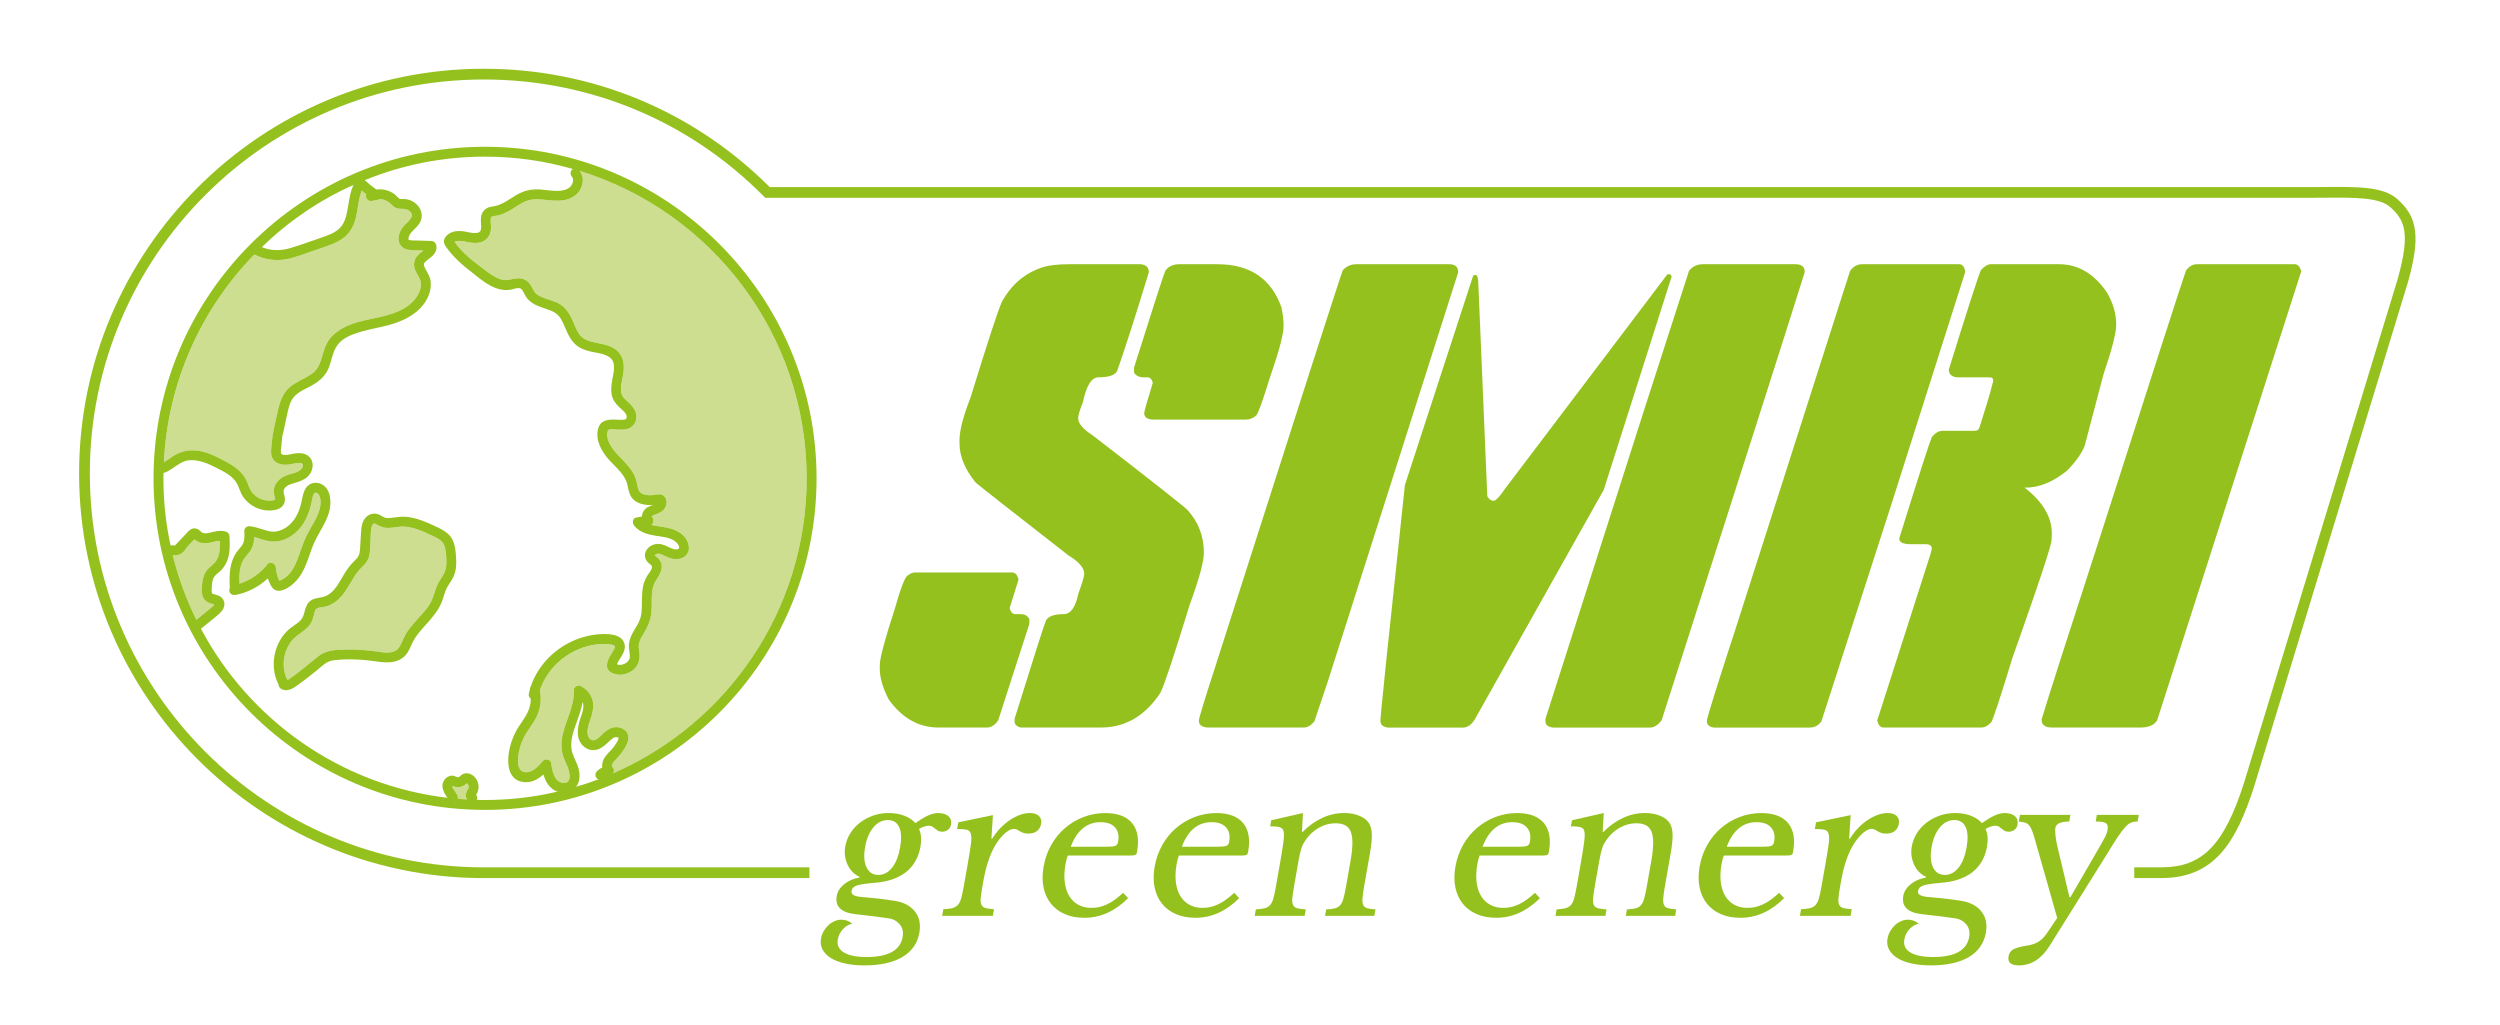 <?xml version="1.0" encoding="utf-8"?>
<!-- Generator: Adobe Illustrator 25.2.1, SVG Export Plug-In . SVG Version: 6.00 Build 0)  -->
<svg version="1.1" baseProfile="tiny" id="Logo" xmlns="http://www.w3.org/2000/svg" xmlns:xlink="http://www.w3.org/1999/xlink"
	 x="0px" y="0px" viewBox="0 0 856 351" overflow="visible" xml:space="preserve">
<g id="Contour">
	<path fill="#95C11F" d="M740.03,300.65h-9.26v-3.68h9.26c14.03,0,21.43-7.52,28.26-28.73l52.73-172.88
		c4.22-15.25,2.59-19.89-2.67-24.5c-3.77-3.31-12.08-3.24-22.6-3.16c-1.75,0.01-3.56,0.03-5.43,0.03l-528.3,0l-0.54-0.54
		c-25.53-25.78-59.56-39.97-95.84-39.97c-74.37,0-134.88,60.51-134.88,134.88c0,74.37,60.51,134.88,134.88,134.88h111.51v3.68
		H165.27c-76.23-0.2-138.19-62.28-138.19-138.56c0-76.4,62.16-138.56,138.56-138.56c37.01,0,71.75,14.38,97.91,40.52l526.77,0
		c1.86,0,3.67-0.01,5.4-0.03c11.74-0.09,20.23-0.16,25.06,4.07c7.07,6.2,7.99,13.07,3.77,28.29L771.8,269.34
		C765.57,288.68,758.09,300.65,740.03,300.65z"/>
</g>
<g id="Green_Energy">
	<path fill="#95C11F" d="M295.8,307.2c1.03,0.09,1.97,0.17,2.82,0.26c0.85,0.09,1.7,0.17,2.53,0.26c0.83,0.09,1.66,0.2,2.49,0.33
		s1.73,0.26,2.7,0.39c3.05,0.48,5.35,1.69,6.9,3.62c1.55,1.93,2.07,4.36,1.56,7.27c-0.64,3.65-2.58,6.43-5.81,8.35
		c-3.23,1.91-7.58,2.87-13.06,2.87c-2.44,0-4.63-0.22-6.57-0.65c-1.95-0.43-3.56-1.05-4.86-1.86c-1.29-0.8-2.24-1.77-2.85-2.9
		c-0.6-1.13-0.79-2.37-0.55-3.72c0.16-0.91,0.46-1.76,0.9-2.54c0.44-0.78,0.98-1.47,1.6-2.06c0.63-0.59,1.33-1.05,2.11-1.4
		c0.78-0.35,1.56-0.52,2.34-0.52c1.48,0,2.72,0.46,3.74,1.37c-1.22,0.26-2.29,0.9-3.21,1.92c-0.92,1.02-1.49,2.19-1.72,3.49
		c-0.34,1.91,0.35,3.39,2.06,4.43c1.71,1.04,4.3,1.57,7.78,1.57c7.44,0,11.56-2.28,12.36-6.85c0.31-1.74-0.03-3.19-1-4.34
		c-0.97-1.15-2.24-1.84-3.81-2.06c-1.02-0.13-2.07-0.27-3.15-0.42s-2.14-0.29-3.19-0.42c-1.04-0.13-2.01-0.24-2.91-0.33
		c-0.9-0.09-1.62-0.17-2.17-0.26c-2.39-0.26-4.12-0.91-5.2-1.96c-1.08-1.04-1.45-2.48-1.13-4.3c0.27-1.52,1.14-2.87,2.6-4.04
		c1.47-1.17,3.19-1.91,5.15-2.22l0.05-0.26c-0.89-0.39-1.68-0.94-2.38-1.66c-0.7-0.72-1.26-1.53-1.69-2.45
		c-0.43-0.91-0.72-1.9-0.88-2.97c-0.16-1.06-0.14-2.16,0.06-3.29c0.29-1.65,0.87-3.17,1.75-4.56c0.88-1.39,1.98-2.6,3.31-3.62
		c1.33-1.02,2.83-1.83,4.5-2.41c1.67-0.59,3.44-0.88,5.31-0.88c1.91,0,3.67,0.29,5.26,0.88c1.59,0.59,2.9,1.45,3.92,2.58
		c1.69-1.22,3.15-2.1,4.38-2.64c1.23-0.54,2.34-0.81,3.34-0.81c1.57,0,2.75,0.36,3.56,1.08c0.81,0.72,1.1,1.69,0.89,2.9
		c-0.13,0.74-0.49,1.33-1.06,1.76s-1.23,0.65-1.97,0.65c-0.61,0-1.09-0.11-1.44-0.33c-0.35-0.22-0.67-0.45-0.96-0.69
		c-0.28-0.24-0.58-0.47-0.89-0.69c-0.31-0.22-0.72-0.33-1.25-0.33c-1.04,0-2.17,0.37-3.39,1.11c0.76,1.61,0.93,3.63,0.5,6.07
		c-0.65,3.69-2.32,6.6-4.99,8.71c-2.68,2.11-6.35,3.34-11.02,3.68c-2.69,0.22-4.59,0.5-5.69,0.85c-1.1,0.35-1.74,0.98-1.9,1.89
		c-0.12,0.7,0.18,1.21,0.9,1.53C293.18,306.91,294.3,307.11,295.8,307.2z M300.74,299.57c1.83,0,3.39-0.83,4.71-2.48
		c1.31-1.65,2.23-3.98,2.76-6.98c0.52-2.96,0.41-5.25-0.32-6.88c-0.74-1.63-2.04-2.45-3.91-2.45c-1.87,0-3.5,0.83-4.91,2.48
		c-1.4,1.65-2.35,3.91-2.86,6.78c-0.51,2.87-0.35,5.18,0.48,6.91C297.52,298.7,298.87,299.57,300.74,299.57z"/>
	<path fill="#95C11F" d="M336.42,303.22c-0.31,1.78-0.52,3.19-0.62,4.24c-0.1,1.04-0.01,1.84,0.27,2.38
		c0.27,0.54,0.74,0.9,1.41,1.08c0.66,0.17,1.62,0.31,2.87,0.39l-0.4,2.28h-17.35l0.4-2.28c1.27-0.04,2.29-0.16,3.06-0.36
		c0.77-0.2,1.4-0.56,1.89-1.08c0.48-0.52,0.86-1.27,1.15-2.25c0.28-0.98,0.57-2.29,0.86-3.95l1.35-7.63
		c0.52-2.96,0.89-5.26,1.12-6.91c0.23-1.65,0.22-2.87-0.01-3.65c-0.23-0.78-0.73-1.25-1.48-1.4c-0.76-0.15-1.83-0.23-3.22-0.23
		l0.4-2.28l11.85-2.48l-0.51,8.09h0.26c0.8-1.3,1.71-2.5,2.75-3.59c1.04-1.09,2.13-2.01,3.26-2.77c1.13-0.76,2.28-1.36,3.45-1.79
		c1.16-0.43,2.31-0.65,3.44-0.65c1.39,0,2.43,0.34,3.12,1.01c0.69,0.67,0.93,1.58,0.73,2.71c-0.18,1.04-0.65,1.86-1.41,2.45
		c-0.76,0.59-1.74,0.88-2.96,0.88c-0.7,0-1.27-0.09-1.72-0.26c-0.45-0.17-0.84-0.36-1.17-0.55c-0.34-0.2-0.65-0.38-0.95-0.55
		c-0.3-0.17-0.64-0.26-1.03-0.26c-1.17,0-2.48,0.75-3.92,2.25c-1.44,1.5-2.69,3.4-3.75,5.71c-0.57,1.26-1.09,2.69-1.57,4.27
		c-0.47,1.59-0.87,3.25-1.17,4.99L336.42,303.22z"/>
	<path fill="#95C11F" d="M386.27,307.53c-4.49,4.48-9.47,6.72-14.95,6.72c-2.57,0-4.82-0.42-6.75-1.27
		c-1.94-0.85-3.52-2.04-4.75-3.59c-1.23-1.54-2.07-3.39-2.51-5.54c-0.45-2.15-0.44-4.53,0.02-7.14c0.47-2.65,1.34-5.11,2.6-7.37
		c1.27-2.26,2.84-4.19,4.71-5.8c1.87-1.61,3.98-2.87,6.34-3.78c2.36-0.91,4.84-1.37,7.45-1.37c4.22,0,7.28,1.14,9.18,3.42
		c1.9,2.28,2.48,5.55,1.73,9.81c-0.11,0.61-0.29,0.98-0.56,1.11c-0.26,0.13-0.83,0.2-1.7,0.2h-21.46c-0.15,0.35-0.29,0.77-0.42,1.27
		c-0.13,0.5-0.25,1.06-0.36,1.66c-0.4,2.26-0.49,4.32-0.27,6.16c0.22,1.85,0.72,3.42,1.51,4.73s1.83,2.32,3.12,3.03
		c1.29,0.72,2.8,1.08,4.54,1.08c1.83,0,3.59-0.4,5.3-1.21c1.71-0.8,3.55-2.12,5.52-3.95L386.27,307.53z M378.62,289.92
		c0.87,0,1.57-0.02,2.1-0.07c0.53-0.04,0.94-0.13,1.22-0.26c0.28-0.13,0.49-0.31,0.62-0.55c0.13-0.24,0.23-0.55,0.3-0.95
		c0.35-2-0.01-3.6-1.08-4.79c-1.07-1.19-2.72-1.79-4.93-1.79c-4.7,0-8.1,2.8-10.22,8.41H378.62z"/>
	<path fill="#95C11F" d="M424.3,307.53c-4.49,4.48-9.47,6.72-14.95,6.72c-2.57,0-4.82-0.42-6.75-1.27
		c-1.94-0.85-3.52-2.04-4.75-3.59c-1.23-1.54-2.07-3.39-2.51-5.54c-0.45-2.15-0.44-4.53,0.02-7.14c0.47-2.65,1.34-5.11,2.6-7.37
		c1.27-2.26,2.84-4.19,4.71-5.8c1.87-1.61,3.98-2.87,6.34-3.78c2.36-0.91,4.84-1.37,7.45-1.37c4.22,0,7.28,1.14,9.18,3.42
		c1.9,2.28,2.48,5.55,1.73,9.81c-0.11,0.61-0.29,0.98-0.55,1.11c-0.26,0.13-0.83,0.2-1.7,0.2h-21.46c-0.15,0.35-0.29,0.77-0.42,1.27
		c-0.13,0.5-0.25,1.06-0.36,1.66c-0.4,2.26-0.49,4.32-0.27,6.16c0.22,1.85,0.72,3.42,1.51,4.73s1.83,2.32,3.12,3.03
		c1.29,0.72,2.8,1.08,4.54,1.08c1.83,0,3.59-0.4,5.3-1.21c1.71-0.8,3.55-2.12,5.52-3.95L424.3,307.53z M416.64,289.92
		c0.87,0,1.57-0.02,2.1-0.07c0.53-0.04,0.94-0.13,1.22-0.26s0.49-0.31,0.62-0.55c0.13-0.24,0.23-0.55,0.3-0.95
		c0.35-2-0.01-3.6-1.08-4.79c-1.07-1.19-2.72-1.79-4.93-1.79c-4.7,0-8.1,2.8-10.22,8.41H416.64z"/>
	<path fill="#95C11F" d="M443.1,303.35c-0.31,1.78-0.52,3.18-0.61,4.21c-0.09,1.02,0,1.8,0.27,2.35c0.27,0.54,0.75,0.9,1.44,1.08
		c0.69,0.17,1.65,0.3,2.9,0.39l-0.39,2.22h-17.09l0.39-2.22c1.23-0.09,2.22-0.22,2.97-0.39c0.75-0.17,1.36-0.52,1.85-1.04
		c0.48-0.52,0.86-1.26,1.14-2.22c0.28-0.96,0.56-2.26,0.85-3.91l1.53-8.67c0.91-5.17,1.34-8.33,1.28-9.46
		c-0.03-0.56-0.11-1.03-0.24-1.4c-0.13-0.37-0.37-0.65-0.73-0.85c-0.36-0.2-0.83-0.33-1.43-0.39c-0.6-0.07-1.37-0.1-2.33-0.1
		l0.37-2.09l10.87-2.48l-0.36,6.46h0.26c2.01-2.04,4.23-3.63,6.64-4.76c2.42-1.13,4.93-1.7,7.54-1.7c2,0,3.77,0.33,5.31,0.98
		c1.54,0.65,2.64,1.54,3.31,2.67c0.56,1,0.86,2.29,0.88,3.88c0.02,1.59-0.21,3.77-0.7,6.55l-1.92,10.89
		c-0.31,1.78-0.51,3.18-0.58,4.21c-0.07,1.02,0.02,1.8,0.27,2.35c0.25,0.54,0.72,0.9,1.41,1.08c0.69,0.17,1.61,0.3,2.77,0.39
		l-0.39,2.22h-16.89l0.39-2.22c1.23-0.04,2.21-0.16,2.97-0.36c0.75-0.2,1.36-0.55,1.82-1.08c0.46-0.52,0.83-1.27,1.11-2.25
		c0.28-0.98,0.56-2.27,0.85-3.88l1.52-8.61c0.44-2.48,0.68-4.57,0.71-6.26c0.04-1.7-0.14-3.07-0.55-4.11
		c-0.4-1.04-1.04-1.79-1.92-2.25c-0.88-0.46-1.99-0.69-3.34-0.69c-1.96,0-3.84,0.51-5.65,1.53c-1.81,1.02-3.33,2.42-4.56,4.21
		c-0.29,0.44-0.55,0.85-0.77,1.24c-0.22,0.39-0.42,0.85-0.6,1.37c-0.18,0.52-0.35,1.12-0.51,1.79c-0.16,0.67-0.33,1.53-0.52,2.57
		L443.1,303.35z"/>
	<path fill="#95C11F" d="M527.28,307.53c-4.49,4.48-9.47,6.72-14.95,6.72c-2.57,0-4.82-0.42-6.75-1.27
		c-1.94-0.85-3.52-2.04-4.75-3.59c-1.23-1.54-2.07-3.39-2.51-5.54c-0.45-2.15-0.44-4.53,0.02-7.14c0.47-2.65,1.34-5.11,2.6-7.37
		c1.27-2.26,2.84-4.19,4.71-5.8c1.87-1.61,3.98-2.87,6.34-3.78c2.36-0.91,4.84-1.37,7.45-1.37c4.22,0,7.28,1.14,9.18,3.42
		c1.9,2.28,2.48,5.55,1.73,9.81c-0.11,0.61-0.29,0.98-0.56,1.11c-0.26,0.13-0.83,0.2-1.7,0.2h-21.46c-0.15,0.35-0.29,0.77-0.42,1.27
		c-0.13,0.5-0.25,1.06-0.36,1.66c-0.4,2.26-0.49,4.32-0.27,6.16c0.22,1.85,0.72,3.42,1.51,4.73s1.83,2.32,3.12,3.03
		c1.29,0.72,2.8,1.08,4.54,1.08c1.83,0,3.59-0.4,5.3-1.21c1.71-0.8,3.55-2.12,5.52-3.95L527.28,307.53z M519.62,289.92
		c0.87,0,1.57-0.02,2.1-0.07c0.53-0.04,0.94-0.13,1.22-0.26c0.28-0.13,0.49-0.31,0.62-0.55c0.13-0.24,0.23-0.55,0.3-0.95
		c0.35-2-0.01-3.6-1.08-4.79c-1.07-1.19-2.72-1.79-4.93-1.79c-4.7,0-8.1,2.8-10.22,8.41H519.62z"/>
	<path fill="#95C11F" d="M546.08,303.35c-0.31,1.78-0.52,3.18-0.61,4.21c-0.09,1.02,0,1.8,0.27,2.35c0.27,0.54,0.75,0.9,1.44,1.08
		c0.69,0.17,1.65,0.3,2.9,0.39l-0.39,2.22H532.6l0.39-2.22c1.23-0.09,2.22-0.22,2.97-0.39c0.75-0.17,1.36-0.52,1.85-1.04
		c0.48-0.52,0.86-1.26,1.14-2.22c0.28-0.96,0.56-2.26,0.85-3.91l1.53-8.67c0.91-5.17,1.34-8.33,1.28-9.46
		c-0.03-0.56-0.11-1.03-0.24-1.4c-0.13-0.37-0.37-0.65-0.73-0.85c-0.36-0.2-0.83-0.33-1.43-0.39c-0.6-0.07-1.37-0.1-2.33-0.1
		l0.37-2.09l10.87-2.48l-0.36,6.46h0.26c2.01-2.04,4.23-3.63,6.64-4.76c2.42-1.13,4.93-1.7,7.54-1.7c2,0,3.77,0.33,5.31,0.98
		c1.54,0.65,2.64,1.54,3.31,2.67c0.56,1,0.86,2.29,0.88,3.88c0.02,1.59-0.21,3.77-0.7,6.55l-1.92,10.89
		c-0.31,1.78-0.51,3.18-0.58,4.21c-0.07,1.02,0.02,1.8,0.27,2.35c0.25,0.54,0.72,0.9,1.41,1.08c0.69,0.17,1.61,0.3,2.77,0.39
		l-0.39,2.22h-16.89l0.39-2.22c1.23-0.04,2.21-0.16,2.97-0.36c0.75-0.2,1.36-0.55,1.82-1.08c0.46-0.52,0.83-1.27,1.11-2.25
		c0.28-0.98,0.56-2.27,0.85-3.88l1.52-8.61c0.44-2.48,0.68-4.57,0.71-6.26c0.04-1.7-0.14-3.07-0.55-4.11
		c-0.4-1.04-1.04-1.79-1.92-2.25c-0.88-0.46-1.99-0.69-3.34-0.69c-1.96,0-3.84,0.51-5.65,1.53c-1.81,1.02-3.33,2.42-4.56,4.21
		c-0.29,0.44-0.55,0.85-0.77,1.24c-0.22,0.39-0.42,0.85-0.6,1.37c-0.18,0.52-0.35,1.12-0.51,1.79c-0.16,0.67-0.33,1.53-0.52,2.57
		L546.08,303.35z"/>
	<path fill="#95C11F" d="M610.89,307.53c-4.49,4.48-9.47,6.72-14.95,6.72c-2.57,0-4.82-0.42-6.75-1.27
		c-1.94-0.85-3.52-2.04-4.75-3.59c-1.23-1.54-2.07-3.39-2.51-5.54c-0.45-2.15-0.44-4.53,0.02-7.14c0.47-2.65,1.34-5.11,2.6-7.37
		c1.27-2.26,2.84-4.19,4.71-5.8c1.87-1.61,3.98-2.87,6.34-3.78c2.36-0.91,4.84-1.37,7.45-1.37c4.22,0,7.28,1.14,9.18,3.42
		c1.9,2.28,2.48,5.55,1.73,9.81c-0.11,0.61-0.29,0.98-0.56,1.11c-0.26,0.13-0.83,0.2-1.7,0.2h-21.46c-0.15,0.35-0.29,0.77-0.42,1.27
		c-0.13,0.5-0.25,1.06-0.36,1.66c-0.4,2.26-0.49,4.32-0.27,6.16c0.22,1.85,0.72,3.42,1.51,4.73c0.79,1.3,1.83,2.32,3.12,3.03
		c1.29,0.72,2.8,1.08,4.54,1.08c1.83,0,3.59-0.4,5.3-1.21c1.71-0.8,3.55-2.12,5.52-3.95L610.89,307.53z M603.23,289.92
		c0.87,0,1.57-0.02,2.1-0.07c0.53-0.04,0.94-0.13,1.22-0.26c0.28-0.13,0.49-0.31,0.62-0.55c0.13-0.24,0.23-0.55,0.3-0.95
		c0.35-2-0.01-3.6-1.08-4.79c-1.07-1.19-2.72-1.79-4.93-1.79c-4.7,0-8.1,2.8-10.22,8.41H603.23z"/>
	<path fill="#95C11F" d="M630.11,303.22c-0.32,1.78-0.52,3.19-0.62,4.24c-0.1,1.04-0.01,1.84,0.27,2.38
		c0.27,0.54,0.74,0.9,1.41,1.08c0.66,0.17,1.62,0.31,2.87,0.39l-0.4,2.28h-17.35l0.4-2.28c1.27-0.04,2.29-0.16,3.06-0.36
		c0.77-0.2,1.4-0.56,1.89-1.08c0.48-0.52,0.86-1.27,1.15-2.25c0.28-0.98,0.57-2.29,0.86-3.95l1.35-7.63
		c0.52-2.96,0.89-5.26,1.12-6.91c0.23-1.65,0.22-2.87-0.01-3.65c-0.23-0.78-0.72-1.25-1.48-1.4s-1.83-0.23-3.22-0.23l0.4-2.28
		l11.85-2.48l-0.51,8.09h0.26c0.8-1.3,1.71-2.5,2.75-3.59c1.04-1.09,2.13-2.01,3.26-2.77c1.13-0.76,2.28-1.36,3.45-1.79
		c1.16-0.43,2.31-0.65,3.44-0.65c1.39,0,2.43,0.34,3.12,1.01c0.69,0.67,0.93,1.58,0.73,2.71c-0.18,1.04-0.65,1.86-1.41,2.45
		c-0.75,0.59-1.74,0.88-2.96,0.88c-0.7,0-1.27-0.09-1.72-0.26c-0.45-0.17-0.84-0.36-1.17-0.55c-0.34-0.2-0.65-0.38-0.95-0.55
		c-0.29-0.17-0.64-0.26-1.03-0.26c-1.17,0-2.48,0.75-3.92,2.25c-1.44,1.5-2.69,3.4-3.75,5.71c-0.57,1.26-1.09,2.69-1.57,4.27
		c-0.48,1.59-0.87,3.25-1.17,4.99L630.11,303.22z"/>
	<path fill="#95C11F" d="M660.97,307.2c1.03,0.09,1.97,0.17,2.82,0.26c0.85,0.09,1.7,0.17,2.53,0.26c0.83,0.09,1.66,0.2,2.49,0.33
		s1.72,0.26,2.7,0.39c3.05,0.48,5.35,1.69,6.9,3.62c1.55,1.93,2.07,4.36,1.56,7.27c-0.64,3.65-2.58,6.43-5.81,8.35
		c-3.23,1.91-7.58,2.87-13.06,2.87c-2.44,0-4.63-0.22-6.57-0.65c-1.95-0.43-3.56-1.05-4.86-1.86c-1.29-0.8-2.24-1.77-2.85-2.9
		c-0.6-1.13-0.79-2.37-0.55-3.72c0.16-0.91,0.46-1.76,0.91-2.54c0.44-0.78,0.98-1.47,1.6-2.06c0.63-0.59,1.33-1.05,2.11-1.4
		c0.78-0.35,1.56-0.52,2.34-0.52c1.48,0,2.72,0.46,3.74,1.37c-1.22,0.26-2.29,0.9-3.21,1.92c-0.92,1.02-1.49,2.19-1.72,3.49
		c-0.34,1.91,0.35,3.39,2.06,4.43c1.71,1.04,4.3,1.57,7.78,1.57c7.44,0,11.56-2.28,12.36-6.85c0.31-1.74-0.03-3.19-1-4.34
		c-0.97-1.15-2.24-1.84-3.81-2.06c-1.02-0.13-2.07-0.27-3.15-0.42c-1.08-0.15-2.14-0.29-3.19-0.42c-1.04-0.13-2.01-0.24-2.91-0.33
		c-0.9-0.09-1.62-0.17-2.17-0.26c-2.39-0.26-4.12-0.91-5.2-1.96c-1.08-1.04-1.45-2.48-1.13-4.3c0.27-1.52,1.14-2.87,2.6-4.04
		c1.47-1.17,3.19-1.91,5.15-2.22l0.05-0.26c-0.89-0.39-1.68-0.94-2.38-1.66c-0.7-0.72-1.26-1.53-1.69-2.45
		c-0.43-0.91-0.72-1.9-0.88-2.97c-0.16-1.06-0.14-2.16,0.06-3.29c0.29-1.65,0.87-3.17,1.75-4.56c0.88-1.39,1.98-2.6,3.31-3.62
		c1.33-1.02,2.83-1.83,4.5-2.41c1.67-0.59,3.44-0.88,5.31-0.88c1.91,0,3.67,0.29,5.26,0.88c1.59,0.59,2.9,1.45,3.92,2.58
		c1.69-1.22,3.15-2.1,4.38-2.64c1.23-0.54,2.34-0.81,3.34-0.81c1.57,0,2.75,0.36,3.56,1.08c0.81,0.72,1.11,1.69,0.89,2.9
		c-0.13,0.74-0.49,1.33-1.06,1.76s-1.23,0.65-1.97,0.65c-0.61,0-1.09-0.11-1.44-0.33c-0.35-0.22-0.67-0.45-0.96-0.69
		c-0.28-0.24-0.58-0.47-0.89-0.69c-0.31-0.22-0.72-0.33-1.25-0.33c-1.04,0-2.17,0.37-3.39,1.11c0.76,1.61,0.93,3.63,0.5,6.07
		c-0.65,3.69-2.32,6.6-4.99,8.71c-2.68,2.11-6.35,3.34-11.02,3.68c-2.69,0.22-4.59,0.5-5.69,0.85c-1.1,0.35-1.74,0.98-1.9,1.89
		c-0.12,0.7,0.18,1.21,0.9,1.53C658.35,306.91,659.46,307.11,660.97,307.2z M665.9,299.57c1.83,0,3.4-0.83,4.71-2.48
		c1.31-1.65,2.23-3.98,2.76-6.98c0.52-2.96,0.41-5.25-0.32-6.88c-0.73-1.63-2.04-2.45-3.9-2.45c-1.87,0-3.51,0.83-4.91,2.48
		c-1.4,1.65-2.35,3.91-2.86,6.78c-0.51,2.87-0.35,5.18,0.48,6.91C662.68,298.7,664.03,299.57,665.9,299.57z"/>
	<path fill="#95C11F" d="M701.8,323.83c-2.79,4.48-6.29,6.72-10.51,6.72c-2.74,0-3.93-1.02-3.57-3.07c0.19-1.09,0.71-1.88,1.56-2.38
		c0.85-0.5,2.33-0.92,4.43-1.27c0.94-0.13,1.75-0.31,2.45-0.55s1.34-0.54,1.92-0.91c0.59-0.37,1.14-0.84,1.65-1.4
		c0.51-0.57,1.04-1.26,1.57-2.09l3.09-4.57l-7.73-27.2c-0.35-1.22-0.67-2.19-0.96-2.9c-0.29-0.72-0.62-1.28-1-1.7
		c-0.38-0.41-0.85-0.69-1.38-0.85c-0.54-0.15-1.23-0.27-2.09-0.36l0.4-2.28h17.28l-0.4,2.28c-2.91,0-4.5,0.72-4.75,2.15
		c-0.1,0.57-0.08,1.46,0.05,2.67c0.13,1.22,0.35,2.46,0.65,3.72l4.12,17.35h0.33l8.52-14.68c0.82-1.43,1.49-2.61,2.02-3.52
		c0.53-0.91,0.94-1.66,1.24-2.25c0.3-0.59,0.51-1.08,0.65-1.47c0.14-0.39,0.23-0.76,0.29-1.11c0.2-1.13,0.02-1.89-0.54-2.28
		c-0.56-0.39-1.73-0.59-3.52-0.59l0.4-2.28h14.35l-0.4,2.28c-0.83,0-1.54,0.11-2.14,0.33c-0.6,0.22-1.27,0.71-1.99,1.47
		c-0.72,0.76-1.57,1.86-2.54,3.29c-0.97,1.43-2.19,3.37-3.66,5.81L701.8,323.83z"/>
</g>
<g id="REAL_SMRI">
	<path fill="#95C11F" d="M738.59,246.68c-1.02,1.62-2.94,2.43-5.77,2.43h-30.18c-2.4,0-3.6-0.89-3.6-2.66v-0.11
		c1.96-6.56,8.68-27.55,20.16-62.95c18.45-57.6,28.22-87.88,29.31-90.83c1.09-1.4,2.32-2.1,3.7-2.1h33.45
		c1.09,0,1.85,0.81,2.29,2.43"/>
	<path fill="#95C11F" d="M637.59,90.47h33.23c1.16,0,1.85,0.89,2.07,2.66l-25.17,79.21l-24.08,74.68c-1.02,1.4-2.36,2.1-4.03,2.1
		h-32.79c-1.6-0.22-2.4-1-2.4-2.32c0-0.89,3.38-11.69,10.13-32.41l38.9-121.59C634.54,91.24,635.92,90.47,637.59,90.47z
		 M681.66,90.47h23.43c6.39,0,11.8,3.17,16.23,9.51c2.18,3.69,3.27,7.41,3.27,11.17c0,2.8-1.45,8.48-4.36,17.04l-6.45,24.5
		c-1.16,2.8-3.2,5.64-6.1,8.52c-4.79,3.84-9.48,5.75-14.06,5.75h-0.43c6.23,4.74,9.34,10.12,9.34,15.51c0,0,0.05,0.74-0.08,2.52
		c-0.24,3.23-10.15,31.11-13.27,39.89c-4.29,14.01-6.75,21.5-7.41,22.46c-1.09,1.18-2.22,1.77-3.38,1.77h-33.45
		c-1.09,0-1.82-0.81-2.18-2.43l18.18-56.79c0,0,0.15-0.43,0.45-1.75c0.31-1.32-0.92-1.81-1.79-1.81h-5.53
		c-2.25,0-3.95-0.59-3.74-2.03l0.15-0.51c6.39-20.58,10.06-31.97,11-34.19c1.16-1.4,2.4-2.1,3.7-2.1h8.02c1.6,0,2.75,0.15,3.89-0.17
		c0.47-0.32,0.73-1.1,0.84-1.46c1.2-3.8,3.53-11.09,4.47-15.13c0.17-0.73-0.08-1.13-0.15-1.19c-0.43-0.39-0.67-0.35-2.04-0.35
		l-10.22-0.01c-1.82-0.22-2.72-1.11-2.72-2.65c6.46-20.8,10.13-32.16,11-34.08C679.52,91.13,680.64,90.47,681.66,90.47z"/>
	<path fill="#95C11F" d="M464.43,90.47h31.81c2.03,0,3.05,0.92,3.05,2.77l-44.56,139.84l-4.69,13.94c-1.16,1.4-2.4,2.1-3.7,2.1
		h-32.79c-2.03-0.15-3.05-0.92-3.05-2.32v-0.11c0-0.74,1.82-6.71,5.45-17.92c28.4-88.8,43-134.2,43.8-136.19
		C460.98,91.17,462.54,90.47,464.43,90.47z M570.93,93.9h0.87c0.36,0.22,0.54,0.52,0.54,0.89l-23.21,72.91l-43.69,77.78
		c-1.24,2.43-2.76,3.65-4.58,3.65h-25.6c-1.74-0.22-2.61-1-2.61-2.32c0-1.77,2.8-28.69,8.39-80.76l23.42-71.8l0.76-0.11
		c0.65,0,0.98,1.18,0.98,3.54l3.05,72.24c0.58,1.03,1.31,1.55,2.18,1.55c0.8-0.07,2.14-1.51,4.03-4.31L570.93,93.9z M583.08,90.47
		h31.6c2.18,0,3.27,0.89,3.27,2.66c-5.81,18.59-22.15,69.77-49.03,153.56c-1.31,1.62-2.61,2.43-3.92,2.43h-33.23
		c-1.74-0.22-2.61-0.92-2.61-2.1v-0.89l34.43-107.76l14.71-45.58C579.45,91.24,581.05,90.47,583.08,90.47z"/>
	<path fill="#95C11F" d="M313.34,196.01h33.12c1.16,0,1.92,0.81,2.29,2.43l-3.05,9.74c0.36,1.4,1.02,2.1,1.96,2.1h1.74
		c1.53,0,2.54,0.59,3.05,1.77v1.55l-10.68,33.08c-1.16,1.62-2.43,2.43-3.81,2.43H321.4c-6.83,0-12.53-3.21-17.11-9.62
		c-2.03-3.91-3.05-7.41-3.05-10.51v-1.22c0-2.36,1.71-8.78,5.12-19.25c2.18-7.67,3.7-11.51,4.58-11.51
		C311.67,196.34,312.47,196.01,313.34,196.01z M366.13,90.47h24.51c1.82,0.22,2.72,1.14,2.72,2.77
		c-4.58,14.97-8.17,26.18-10.79,33.63c-0.65,1.55-2.8,2.32-6.43,2.32c-2.4,0-4.18,2.84-5.34,8.52c-1.09,2.66-1.63,4.5-1.63,5.53
		c0,1.77,1.67,3.73,5.01,5.86c19.39,14.97,30.18,23.45,32.36,25.45c3.78,4.13,5.67,9.04,5.67,14.71c0,3.03-1.63,9-4.9,17.92
		c-5.38,17.56-8.72,27.59-10.02,30.09c-5.23,7.89-12.02,11.84-20.37,11.84h-27.46c-1.38-0.37-2.07-1.07-2.07-2.1v-0.89
		c6.68-21.46,10.28-32.71,10.79-33.74c0.87-1.4,2.87-2.1,5.99-2.1c2.4,0,4.07-2.29,5.01-6.86c1.38-3.83,2.07-6.16,2.07-6.97
		c0-1.99-1.82-4.09-5.45-6.31c-19.32-15.05-29.89-23.34-31.71-24.89c-3.7-4.5-5.56-9-5.56-13.5v-1c0-3.32,1.27-8.22,3.81-14.71
		c5.81-18.88,9.37-29.76,10.68-32.64c3.2-5.9,7.81-9.85,13.84-11.84C358.97,90.84,362.06,90.47,366.13,90.47z M403.77,90.47h13.07
		c11.11,0,18.41,4.91,21.9,14.71c0.51,2.29,0.76,4.43,0.76,6.42c0,2.8-1.56,8.7-4.69,17.7c-2.54,8.19-4.1,12.5-4.68,12.94
		c-1.02,0.96-2.25,1.44-3.7,1.44h-31.49c-2.11-0.07-3.16-0.81-3.16-2.21c0-0.59,0.98-4.06,2.94-10.4c-0.29-1.25-0.94-1.88-1.96-1.88
		h-1.31c-1.45,0-2.51-0.55-3.16-1.66v-1.66c6.68-21.24,10.28-32.34,10.79-33.3C400.18,91.17,401.74,90.47,403.77,90.47z"/>
</g>
<g id="Continents_Vert_clair">
	<path fill="#CDDE91" d="M160.46,269.19c0,0,0.04,0,0,0.04v0.43l-0.04,0.08c0,0.08-0.04,0.12-0.04,0.2v0.04
		c-0.12,0.16-0.2,0.32-0.32,0.47c-0.28,0.51-0.51,1.07-0.55,1.66c-0.04,0.51,0.08,1.03,0.28,1.5c0.04,0.04,0.04,0.08,0.08,0.12
		c-1.07-0.04-2.09-0.12-3.12-0.24c0.08-0.39,0.04-0.79-0.16-1.22c-0.35-0.67-0.79-1.26-1.22-1.93c-0.08-0.12-0.16-0.28-0.24-0.43
		c0,0-0.04-0.04-0.04-0.08c0,0-0.04-0.04-0.04-0.08c-0.04-0.04-0.04-0.08-0.04-0.08c-0.04-0.12-0.08-0.28-0.16-0.39
		c0.04,0,0.04,0,0-0.04l0.04-0.04v-0.12c0.2,0.08,0.43,0.16,0.67,0.28c0.39,0.12,0.87,0.2,1.3,0.2c0.99-0.04,1.89-0.39,2.64-1.03
		l0.28-0.28c0,0,0,0,0.04,0s0.04,0,0.08,0.04l0.08,0.04c0.04,0,0.04,0.04,0.08,0.08s0.04,0.08,0.08,0.08c0,0.04,0.04,0.08,0.08,0.12
		v0.04c0.04,0.04,0.08,0.08,0.12,0.16v0.04c0.04,0,0.04,0.04,0.04,0.04v0.04C160.42,269.03,160.42,269.15,160.46,269.19z"/>
	<path fill="#CDDE91" d="M69.22,199.92c-0.12,1.26-0.24,2.56,0.04,3.79c0.32,1.34,1.18,2.29,2.45,2.76c0.39,0.2,0.83,0.28,1.26,0.39
		c0.16,0.04,0.28,0.08,0.39,0.12c-0.04,0.08-0.08,0.16-0.08,0.16c-0.2,0.24-0.39,0.47-0.63,0.63c-0.59,0.55-1.22,1.03-1.85,1.54
		c-1.22,0.99-2.37,1.93-3.55,2.92c-3.47-6.98-6.19-14.36-8.09-22.09c1.66,0.28,3.43-0.55,4.34-2.05c0.04-0.08,0.04-0.12,0.08-0.2
		c0.79-0.87,1.62-1.7,2.41-2.56c0.2-0.2,0.47-0.39,0.67-0.63c0.39,0.39,0.83,0.67,1.34,0.91c1.34,0.55,2.8,0.47,4.22,0.2
		c0.99-0.2,2.05-0.59,3.08-0.59c0.08,1.77,0.04,3.59-0.55,5.33c-0.32,0.99-0.87,1.85-1.62,2.56c-1.03,0.91-2.09,1.7-2.8,2.92
		C69.65,197.23,69.37,198.57,69.22,199.92z"/>
	<path fill="#CDDE91" d="M108.39,177.11c-1.1,2.25-2.48,4.38-3.59,6.63c-1.22,2.6-1.97,5.33-3.04,8.01c-0.87,2.25-2.13,4.54-4.06,6
		c-0.47,0.35-1.03,0.67-1.54,0.91c-0.12,0.04-0.24,0.08-0.36,0.12c0,0-0.08,0.04-0.16,0.08c0-0.04-0.04-0.12-0.08-0.2
		c-0.67-1.3-0.99-2.84-1.1-4.3c-0.08-1.26-1.89-2.45-2.88-1.18c-2.48,3.16-5.8,5.48-9.59,6.67c-0.12-2.64-0.04-5.48,1.18-7.85
		c0.83-1.58,2.29-2.68,3.04-4.26c0.59-1.26,0.79-2.56,0.83-3.87c1.97,0.51,3.87,1.42,5.96,1.54c2.45,0.2,5.01-0.67,7.02-2.09
		c2.13-1.5,3.79-3.59,4.89-5.96c0.59-1.18,1.03-2.45,1.38-3.71c0.32-1.14,0.47-2.29,0.75-3.43c0.16-0.55,0.39-1.54,1.06-1.54
		c0.95,0.04,1.34,1.18,1.54,1.97C110.12,172.81,109.3,175.14,108.39,177.11z"/>
	<path fill="#CDDE91" d="M144.01,96.36c0.63,2.49-0.99,5.21-2.68,6.94c-1.89,1.89-4.34,3.2-6.86,4.06
		c-6.31,2.13-13.65,2.17-19.13,6.31c-1.3,0.95-2.45,2.13-3.23,3.55c-0.75,1.34-1.22,2.84-1.66,4.3c-0.75,2.68-1.54,5.05-3.94,6.67
		c-2.29,1.5-4.89,2.49-7.06,4.18c-2.56,2.05-3.59,5.05-4.3,8.21c-0.79,3.63-1.78,7.26-2.09,11.01c-0.12,1.7-0.59,3.71,0.24,5.33
		c0.67,1.3,2.01,1.97,3.39,2.17c1.42,0.2,2.72-0.08,4.1-0.36c0.75-0.16,2.37-0.47,2.84,0.2c0.39,0.63-0.28,1.62-0.87,2.09
		c-1.18,0.87-2.76,1.06-4.1,1.54c-1.5,0.51-2.88,1.3-3.83,2.56c-1.07,1.34-1.22,2.84-0.91,4.5c0.08,0.28,0.39,1.22,0.28,1.42
		c-0.12,0.24-0.99,0.32-1.26,0.36c-1.22,0.12-2.45-0.08-3.59-0.51c-1.1-0.47-2.09-1.18-2.88-2.09c-0.95-1.1-1.34-2.56-1.89-3.87
		c-1.3-3.04-3.79-4.93-6.59-6.51c-2.96-1.62-6.04-3.27-9.35-3.94c-3.47-0.67-6.67-0.12-9.59,1.85c-0.99,0.67-1.89,1.34-2.92,1.93
		c1.34-27.57,12.9-52.54,30.97-71.12c3.31,1.7,7.06,2.29,10.73,1.66c1.85-0.28,3.59-0.91,5.36-1.5c1.89-0.67,3.83-1.34,5.72-1.97
		c3.27-1.14,6.78-2.13,9.43-4.46c2.33-2.09,3.35-5.09,3.87-8.05c0.47-2.49,0.67-5.17,1.66-7.57c0.51,0.47,1.03,0.91,1.54,1.3
		c-0.16,0.39-0.12,0.87,0.04,1.26c0.36,0.83,1.14,1.14,1.97,0.99c0.59-0.12,1.14-0.2,1.74-0.32c0.28-0.04,0.51-0.16,0.67-0.32
		c1.46,0,2.92,0.63,3.98,1.66c0.43,0.47,0.91,0.95,1.5,1.26c0.83,0.43,1.74,0.43,2.64,0.43c0.99,0,1.97,0.32,2.6,1.1
		c1.54,1.74-1.22,3.51-2.29,4.73c-1.62,1.85-2.68,4.93-0.83,6.98c1.18,1.34,3.04,1.3,4.69,1.38c0.95,0.04,1.89,0.04,2.84,0.08
		c-0.91,0.71-1.81,1.38-2.48,2.37c-0.83,1.26-0.91,2.84-0.36,4.22C142.63,93.76,143.65,94.94,144.01,96.36z"/>
	<path fill="#CDDE91" d="M152.81,193.05c-0.04,1.5-0.39,2.8-1.18,4.06c-0.87,1.38-1.74,2.64-2.29,4.18
		c-0.55,1.42-0.87,2.96-1.54,4.34c-0.55,1.14-1.26,2.25-2.09,3.23c-1.78,2.21-3.83,4.14-5.52,6.39c-0.83,1.1-1.54,2.29-2.09,3.55
		c-0.55,1.22-1.03,2.56-2.01,3.51c-1.74,1.66-4.77,1.1-6.86,0.79c-3.47-0.47-6.94-0.79-10.41-0.71c-3.39,0.08-6.9,0.08-9.7,2.21
		c-2.68,2.09-5.21,4.34-7.97,6.39c-0.67,0.47-1.34,0.99-2.05,1.46c-0.24,0.16-0.43,0.28-0.67,0.36c-2.17-4.18-1.5-9.51,1.3-13.18
		c1.58-2.09,3.94-3.08,5.72-4.93c0.99-1.03,1.58-2.25,1.93-3.67c0.24-0.83,0.32-2.21,1.1-2.68c0.43-0.28,0.99-0.32,1.46-0.39
		c0.83-0.12,1.58-0.24,2.37-0.51c1.42-0.51,2.68-1.34,3.75-2.37c2.21-2.13,3.55-4.89,5.13-7.42c0.79-1.3,1.66-2.41,2.76-3.47
		c1.18-1.1,2.13-2.33,2.49-3.94c0.36-1.62,0.36-3.27,0.43-4.89c0.08-1.54,0-3.23,0.35-4.73c0.08-0.43,0.24-1.03,0.63-1.26
		s0.63-0.08,1.03,0.16c1.42,0.83,2.8,1.34,4.5,1.22c1.54-0.08,3.08-0.47,4.62-0.47c1.58,0.04,3.12,0.39,4.62,0.87
		c1.5,0.51,3,1.14,4.42,1.85c1.3,0.59,2.72,1.14,3.83,2.05c1.07,0.87,1.5,2.09,1.7,3.47C152.77,189.97,152.85,191.55,152.81,193.05z
		"/>
	<path fill="#CDDE91" d="M276.2,163.78c0,45.13-27.26,83.98-66.23,100.95c0.39-0.63,0.39-1.38-0.2-1.97
		c-0.83-0.75,0.51-2.09,1.07-2.64c1.22-1.3,2.37-2.68,3.27-4.26c0.87-1.54,1.62-3.35,0.55-5.01c-0.87-1.3-2.52-1.97-4.06-1.85
		c-1.81,0.16-3.24,1.34-4.5,2.52c-0.83,0.79-2.09,2.25-3.35,1.93c-1.14-0.32-1.62-1.74-1.62-2.8c0-1.81,0.79-3.55,1.34-5.25
		c0.59-2.01,0.95-4.22,0.2-6.27c-0.67-1.78-1.97-3.27-3.71-4.14c-1.07-0.55-2.6,0.12-2.52,1.46c0.28,5.96-3.47,11.24-4.14,17.12
		c-0.16,1.46-0.08,2.96,0.24,4.42c0.36,1.62,1.18,3.12,1.81,4.66c0.63,1.58,1.58,5.48-1.26,5.44c-3.35,0-4.02-4.3-4.38-6.82
		c-0.16-1.26-2.05-1.62-2.84-0.71c-1.46,1.66-3.27,3.83-5.68,3.87c-2.37,0.04-2.92-2.17-2.84-4.14c0.08-2.6,0.79-5.29,1.93-7.61
		c1.26-2.56,3.23-4.69,4.46-7.3c1.34-2.8,1.74-5.96,1.1-8.99c2.41-7.3,8.72-13.06,16.13-15.07c2.05-0.59,4.1-0.83,6.23-0.79
		c0.87,0.04,1.93,0.04,2.76,0.36c0.16,0.08,0.36,0.16,0.47,0.28c0,0,0.04,0.08,0.08,0.12c0.08,0.16,0.04,0.32-0.04,0.55
		c-0.24,0.55-0.71,1.34-1.14,2.01c-0.51,0.83-1.03,1.66-1.3,2.6c-0.28,0.95-0.39,2.45,0.39,3.2c0.67,0.71,1.77,1.14,2.72,1.3
		c2.09,0.36,4.18-0.32,5.8-1.66c1.74-1.5,2.25-3.67,1.97-5.88c-0.2-1.22-0.39-2.37,0-3.55c0.32-1.1,0.95-2.05,1.54-3.04
		c1.34-2.21,2.29-4.38,2.56-6.98c0.28-2.49-0.04-5.01,0.32-7.5c0.16-1.06,0.43-2.09,0.95-3.04c0.59-1.07,1.34-2.01,1.81-3.16
		c0.51-1.18,0.67-2.45,0.16-3.67c-0.24-0.51-0.59-0.99-0.99-1.38c-0.32-0.32-0.87-0.59-1.07-0.95c-0.08-0.16-0.04,0,0.08-0.12
		c0.2-0.16,0.47-0.35,0.75-0.39c1.03-0.24,2.33,0.67,3.24,1.06c2.09,0.95,4.81,1.3,6.59-0.51c1.89-1.93,0.91-4.97-0.75-6.71
		c-1.5-1.58-3.75-2.41-5.88-2.84c-1.7-0.35-3.47-0.43-5.17-0.91c0.91-0.59,0.99-2.17,0.12-2.8c0-0.04,0.04-0.04,0.04-0.08
		c0.2-0.28,0.63-0.47,1.07-0.59c1.38-0.51,2.76-1.07,3.51-2.45c0.67-1.22,0.71-2.88-0.35-3.91c-1.06-1.07-2.56-0.47-3.91-0.36
		c-1.97,0.12-4.42,0-5.01-2.25c-0.39-1.5-0.55-2.92-1.18-4.34c-0.59-1.3-1.46-2.49-2.37-3.55c-1.81-2.21-4.1-4.02-5.6-6.43
		c-0.71-1.1-1.3-2.33-1.42-3.67c-0.08-0.63,0.04-1.22,0.2-1.81c0,0,0-0.04,0-0.08c0.04,0,0.04-0.08,0.04-0.08v-0.04l0.08-0.04
		c0.08-0.04,0.12-0.08,0.12-0.08s0,0,0.04,0c0.51-0.2,0.51-0.16,1.07-0.2c0.47,0,0.99,0.04,1.46,0.08c1.1,0.04,2.21,0.16,3.31-0.04
		c2.72-0.43,4.3-3.04,3.47-5.68c-0.47-1.46-1.46-2.6-2.56-3.59c-0.87-0.83-1.89-1.62-2.29-2.8c-0.71-2.09,0.2-4.58,0.51-6.71
		c0.39-2.64,0.35-5.29-1.38-7.42c-1.46-1.78-3.75-2.56-5.92-3.04c-2.05-0.47-4.34-0.71-6.19-1.85c-1.93-1.22-2.72-3.71-3.59-5.68
		c-1.03-2.37-2.25-4.62-4.5-6.04c-2.05-1.3-4.5-1.62-6.63-2.64c-0.95-0.43-1.78-0.99-2.33-1.89c-0.67-1.14-1.14-2.41-2.17-3.27
		c-1.3-1.14-2.96-1.22-4.65-0.95c-1.38,0.28-2.6,0.67-4.02,0.35c-2.88-0.71-5.37-2.92-7.69-4.65c-2.37-1.78-4.66-3.63-6.63-5.8
		c-0.75-0.79-1.42-1.66-2.01-2.56c0.24-0.12,0.55-0.2,0.83-0.24c0.67-0.12,1.54-0.04,2.25,0.08c1.93,0.39,3.87,0.87,5.8,0.35
		c2.13-0.59,3.35-2.33,3.55-4.46c0.08-0.83-0.04-1.66-0.08-2.49c0-0.43-0.04-0.91,0.04-1.34c0-0.04,0.16-0.36,0.16-0.36
		c0.51-0.43,1.77-0.39,2.48-0.59c1.07-0.28,2.09-0.71,3.08-1.22c1.81-0.95,3.47-2.21,5.29-3.16c2.13-1.1,4.26-1.26,6.59-1.03
		c2.49,0.24,4.89,0.63,7.38,0.24c2.41-0.39,4.69-1.7,5.8-3.91c1.03-2.05,1.03-4.34-0.32-6.15
		C243.46,72.42,276.2,114.35,276.2,163.78z"/>
</g>
<g id="Globe">
	<g>
		<g>
			<path fill="#95C11F" d="M145.35,91.43c0.63,1.46,1.66,2.72,2.01,4.3c0.32,1.62,0.12,3.31-0.39,4.85
				c-1.97,5.88-7.97,9.11-13.57,10.65c-3.31,0.91-6.75,1.42-10.02,2.41c-2.84,0.83-6.19,2.09-7.93,4.65
				c-1.7,2.45-1.93,5.6-3.16,8.28c-1.3,2.72-3.63,4.42-6.23,5.8c-2.25,1.18-4.89,2.29-6.19,4.62c-0.79,1.38-1.1,2.96-1.46,4.46
				c-0.39,1.93-0.83,3.83-1.22,5.72c-0.24,0.95-0.51,1.89-0.59,2.84c-0.12,0.83-0.16,1.66-0.24,2.52c-0.08,0.79-0.32,1.85-0.12,2.64
				c0.08,0.36,0.24,0.39,0.51,0.47c1.03,0.36,2.17,0,3.24-0.2c1.38-0.28,2.92-0.47,4.3,0c3.51,1.22,3.47,5.52,1.03,7.77
				c-1.18,1.14-2.76,1.66-4.34,2.13c-1.22,0.36-2.64,0.71-3.47,1.78c-0.83,1.03-0.08,2.41,0.04,3.55c0.16,1.85-0.95,3.23-2.68,3.75
				c-2.76,0.83-5.96,0.28-8.4-1.26c-1.22-0.75-2.33-1.77-3.16-2.96c-0.95-1.34-1.34-2.96-2.05-4.42c-1.38-2.76-4.38-4.14-6.98-5.52
				c-2.88-1.46-6.08-2.92-9.35-2.68c-3.2,0.2-5.33,2.88-8.13,4.1c-0.24,0.12-0.51,0.2-0.79,0.2c-0.59,0.04-1.18-0.2-1.54-0.79
				c-0.43-0.75-0.24-1.93,0.63-2.33c0.36-0.16,0.71-0.36,1.03-0.51c1.03-0.59,1.93-1.26,2.92-1.93c2.92-1.97,6.11-2.52,9.59-1.85
				c3.31,0.67,6.39,2.33,9.35,3.94c2.8,1.58,5.29,3.47,6.59,6.51c0.55,1.3,0.95,2.76,1.89,3.87c0.79,0.91,1.78,1.62,2.88,2.09
				c1.14,0.43,2.37,0.63,3.59,0.51c0.28-0.04,1.14-0.12,1.26-0.36c0.12-0.2-0.2-1.14-0.28-1.42c-0.32-1.66-0.16-3.16,0.91-4.5
				c0.95-1.26,2.33-2.05,3.83-2.56c1.34-0.47,2.92-0.67,4.1-1.54c0.59-0.47,1.26-1.46,0.87-2.09c-0.47-0.67-2.09-0.35-2.84-0.2
				c-1.38,0.28-2.68,0.55-4.1,0.36c-1.38-0.2-2.72-0.87-3.39-2.17c-0.83-1.62-0.36-3.63-0.24-5.33c0.32-3.75,1.3-7.38,2.09-11.01
				c0.71-3.16,1.74-6.15,4.3-8.21c2.17-1.7,4.77-2.68,7.06-4.18c2.41-1.62,3.2-3.98,3.94-6.67c0.43-1.46,0.91-2.96,1.66-4.3
				c0.79-1.42,1.93-2.6,3.23-3.55c5.48-4.14,12.82-4.18,19.13-6.31c2.52-0.87,4.97-2.17,6.86-4.06c1.7-1.74,3.31-4.46,2.68-6.94
				c-0.35-1.42-1.38-2.6-1.89-3.98c-0.55-1.38-0.47-2.96,0.36-4.22c0.67-0.99,1.58-1.66,2.48-2.37c-0.95-0.04-1.89-0.04-2.84-0.08
				c-1.66-0.08-3.51-0.04-4.69-1.38c-1.85-2.05-0.79-5.13,0.83-6.98c1.07-1.22,3.83-3,2.29-4.73c-0.63-0.79-1.62-1.1-2.6-1.1
				c-0.91,0-1.81,0-2.64-0.43c-0.59-0.32-1.07-0.79-1.5-1.26c-1.06-1.03-2.52-1.66-3.98-1.66c-0.16,0.16-0.39,0.28-0.67,0.32
				c-0.59,0.12-1.14,0.2-1.74,0.32c-0.83,0.16-1.62-0.16-1.97-0.99c-0.16-0.39-0.2-0.87-0.04-1.26c-0.51-0.39-1.03-0.83-1.54-1.3
				c-0.99,2.41-1.18,5.09-1.66,7.57c-0.51,2.96-1.54,5.96-3.87,8.05c-2.64,2.33-6.15,3.31-9.43,4.46c-1.89,0.63-3.83,1.3-5.72,1.97
				c-1.77,0.59-3.51,1.22-5.36,1.5c-3.67,0.63-7.42,0.04-10.73-1.66c-0.04,0-0.04-0.04-0.08-0.04c-1.93-0.99-0.2-3.91,1.74-2.92
				c0.32,0.16,0.59,0.32,0.91,0.43c3.08,1.3,6.39,1.3,9.67,0.35c3.51-1.03,6.98-2.33,10.45-3.51c2.56-0.91,5.56-1.81,7.26-4.18
				c1.54-2.17,1.85-4.97,2.29-7.53c0.36-2.17,0.75-4.38,1.66-6.39c0.24-0.59,0.51-1.14,0.87-1.66c0.59-0.95,1.81-1.1,2.64-0.36
				c0.12,0.12,0.24,0.24,0.39,0.36c1.22,1.14,2.56,2.21,3.94,3.2c2.17-0.28,4.46,0.24,6.27,1.62c0.55,0.43,1.03,1.1,1.62,1.5
				c0.43,0.24,1.03,0.12,1.54,0.12c1.34,0.04,2.68,0.47,3.75,1.3c2.41,1.74,3.2,4.81,1.42,7.34c-0.83,1.1-1.89,1.97-2.76,3
				c-0.51,0.59-0.91,1.58-0.83,2.09c0.04,0.12,0.12,0.24,0.12,0.24c0.08,0.04,0.36,0.16,0.55,0.16c0.67,0.12,1.42,0.08,2.09,0.08
				c1.7,0.04,3.39,0.12,5.05,0.16c0.79,0,1.42,0.51,1.66,1.22c0.39,1.3-0.04,2.52-0.87,3.51c-0.71,0.79-1.62,1.34-2.41,2.05
				C145.23,89.97,144.88,90.33,145.35,91.43z"/>
		</g>
	</g>
	<g>
		<g>
			<path fill="#95C11F" d="M110.4,165.95c-1.3-0.75-3-0.91-4.3-0.12c-1.22,0.67-1.89,1.97-2.25,3.27c-0.36,1.22-0.51,2.52-0.87,3.79
				c-0.36,1.34-0.87,2.64-1.54,3.87c-1.42,2.52-3.67,4.54-6.59,5.17c-1.5,0.32-2.96-0.04-4.38-0.51c-1.74-0.51-3.35-1.1-5.13-1.26
				c-0.91-0.08-1.78,0.83-1.7,1.7c0.08,1.74,0.24,3.55-0.87,5.01c-0.55,0.75-1.22,1.42-1.77,2.21c-0.51,0.71-0.91,1.5-1.26,2.33
				c-1.26,3.16-1.22,6.63-1.06,9.98c-0.2,0.36-0.24,0.79-0.12,1.14c0.24,0.95,1.18,1.34,2.09,1.18c4.1-0.79,7.97-2.76,11.05-5.68
				c0.16,0.39,0.28,0.79,0.43,1.14c0.59,1.46,1.42,3.08,3.23,3.12c1.3,0.04,2.76-0.71,3.83-1.46c1.14-0.79,2.13-1.78,3-2.88
				c1.81-2.33,2.8-5.13,3.79-7.89c0.47-1.42,0.95-2.84,1.58-4.22c0.59-1.3,1.34-2.56,2.01-3.83c1.38-2.45,2.84-4.97,3.35-7.77
				C113.44,171.35,113.16,167.65,110.4,165.95z M108.39,177.11c-1.1,2.25-2.48,4.38-3.59,6.63c-1.22,2.6-1.97,5.33-3.04,8.01
				c-0.87,2.25-2.13,4.54-4.06,6c-0.47,0.35-1.03,0.67-1.54,0.91c-0.12,0.04-0.24,0.08-0.36,0.12c0,0-0.08,0.04-0.16,0.08
				c0-0.04-0.04-0.12-0.08-0.2c-0.67-1.3-0.99-2.84-1.1-4.3c-0.08-1.26-1.89-2.45-2.88-1.18c-2.48,3.16-5.8,5.48-9.59,6.67
				c-0.12-2.64-0.04-5.48,1.18-7.85c0.83-1.58,2.29-2.68,3.04-4.26c0.59-1.26,0.79-2.56,0.83-3.87c1.97,0.51,3.87,1.42,5.96,1.54
				c2.45,0.2,5.01-0.67,7.02-2.09c2.13-1.5,3.79-3.59,4.89-5.96c0.59-1.18,1.03-2.45,1.38-3.71c0.32-1.14,0.47-2.29,0.75-3.43
				c0.16-0.55,0.39-1.54,1.06-1.54c0.95,0.04,1.34,1.18,1.54,1.97C110.12,172.81,109.3,175.14,108.39,177.11z"/>
		</g>
	</g>
	<g>
		<g>
			<path fill="#95C11F" d="M72.49,201.81c0,0.39-0.08,1.03,0.16,1.34c0.12,0.2,0.43,0.24,0.71,0.32c1.14,0.32,2.29,0.63,2.96,1.66
				c0.83,1.26,0.59,2.8-0.28,3.94c-0.87,1.18-2.13,2.05-3.23,2.96c-1.26,1.03-2.56,2.05-3.83,3.12c-0.08,0.04-0.12,0.08-0.2,0.12
				c-0.67,0.43-1.54,0.51-2.17-0.12c-0.63-0.63-0.71-1.81,0-2.41c0.2-0.16,0.43-0.36,0.63-0.51c1.18-0.99,2.33-1.93,3.55-2.92
				c0.63-0.51,1.26-0.99,1.85-1.54c0.24-0.16,0.43-0.39,0.63-0.63c0,0,0.04-0.08,0.08-0.16c-0.12-0.04-0.24-0.08-0.39-0.12
				c-0.43-0.12-0.87-0.2-1.26-0.39c-1.26-0.47-2.13-1.42-2.45-2.76c-0.28-1.22-0.16-2.52-0.04-3.79c0.16-1.34,0.43-2.68,1.1-3.91
				c0.71-1.22,1.77-2.01,2.8-2.92c0.75-0.71,1.3-1.58,1.62-2.56c0.59-1.74,0.63-3.55,0.55-5.33c-1.03,0-2.09,0.39-3.08,0.59
				c-1.42,0.28-2.88,0.36-4.22-0.2c-0.51-0.24-0.95-0.51-1.34-0.91c-0.2,0.24-0.47,0.43-0.67,0.63c-0.79,0.87-1.62,1.7-2.41,2.56
				c-0.39,0.39-0.75,0.83-1.14,1.22c-1.46,1.54-3.79-0.67-2.49-2.29v-0.04h0.04c0-0.04,0-0.04,0.04-0.08
				c1.34-1.42,2.68-2.84,4.02-4.26c0.67-0.71,1.34-1.46,2.37-1.5c0.91-0.08,1.66,0.35,2.25,0.99c0.87,0.95,2.09,0.75,3.23,0.47
				c1.81-0.43,3.63-0.91,5.48-0.36c0.75,0.24,1.18,0.87,1.22,1.62c0.16,2.88,0.24,5.88-0.87,8.56c-0.51,1.22-1.26,2.33-2.21,3.27
				c-0.87,0.79-1.97,1.46-2.45,2.56C72.57,199.21,72.53,200.59,72.49,201.81z"/>
		</g>
	</g>
	<g>
		<g>
			<path fill="#95C11F" d="M63.58,187.88c-0.04,0.08-0.04,0.12-0.08,0.2c-0.91,1.5-2.68,2.33-4.34,2.05
				c-0.2-0.04-0.35-0.08-0.55-0.12c-0.43-0.12-0.79-0.39-1.03-0.75c-0.24-0.39-0.28-0.87-0.16-1.3c0.08-0.43,0.43-0.83,0.75-1.03
				c0.08-0.04,0.16-0.08,0.24-0.12c0.32-0.12,0.67-0.16,0.99-0.04c0.12,0.04,0.24,0.04,0.36,0.04c0.04,0,0.04,0,0.08,0
				s0.08,0,0.12-0.04h0.04c0,0,0.04,0.04,0.04,0l0.04-0.04c0.12-0.04,0.24-0.12,0.36-0.2h0.04v-0.04h0.04
				c0-0.04,0.04-0.08,0.08-0.16c0.2-0.36,0.59-0.63,0.99-0.75c0.43-0.16,0.91-0.04,1.3,0.16c0.39,0.2,0.67,0.63,0.79,1.03
				C63.77,187.13,63.69,187.53,63.58,187.88z"/>
		</g>
	</g>
	<g>
		<g>
			<path fill="#95C11F" d="M155.69,186.98c-0.35-1.62-1.1-3.16-2.37-4.26c-1.22-1.07-2.68-1.78-4.18-2.49
				c-3.2-1.5-6.51-2.96-10.1-3.27c-1.74-0.16-3.39,0.16-5.09,0.36c-0.75,0.08-1.58,0.16-2.29-0.12c-0.63-0.24-1.14-0.67-1.74-0.95
				c-1.62-0.75-3.43-0.39-4.66,0.91c-1.22,1.26-1.5,3-1.62,4.69c-0.12,1.81-0.2,3.63-0.32,5.4c-0.08,1.46-0.12,2.88-1.18,3.98
				c-1.18,1.22-2.33,2.33-3.27,3.75c-0.95,1.34-1.7,2.8-2.56,4.18c-1.42,2.41-3.27,4.85-6.19,5.36c-1.54,0.28-3.08,0.39-4.26,1.58
				c-1.03,1.03-1.38,2.45-1.7,3.83c-0.35,1.3-0.83,2.17-1.85,3.04c-1.1,0.91-2.33,1.62-3.39,2.52c-4.22,3.71-6,9.82-4.85,15.27
				c0.28,1.26,0.75,2.52,1.34,3.71v0.04c0.04,0.75,0.55,1.3,1.26,1.58c1.7,0.71,3.47-0.24,4.85-1.22c1.54-1.1,3.04-2.21,4.5-3.39
				c1.46-1.1,2.88-2.29,4.26-3.47c1.22-1.03,2.37-1.74,3.98-1.93c3.63-0.47,7.42-0.39,11.05-0.04c3.16,0.28,6.35,1.14,9.51,0.55
				c1.46-0.28,2.92-1.03,3.94-2.13c1.07-1.18,1.66-2.64,2.29-4.06c1.22-2.64,3.16-4.73,5.09-6.86c2.05-2.29,4.02-4.62,5.13-7.46
				c0.63-1.54,0.95-3.23,1.7-4.73c0.75-1.42,1.77-2.64,2.41-4.1c0.71-1.66,0.87-3.43,0.83-5.21
				C156.16,190.33,156.04,188.63,155.69,186.98z M151.62,197.11c-0.87,1.38-1.74,2.64-2.29,4.18c-0.55,1.42-0.87,2.96-1.54,4.34
				c-0.55,1.14-1.26,2.25-2.09,3.23c-1.78,2.21-3.83,4.14-5.52,6.39c-0.83,1.1-1.54,2.29-2.09,3.55c-0.55,1.22-1.03,2.56-2.01,3.51
				c-1.74,1.66-4.77,1.1-6.86,0.79c-3.47-0.47-6.94-0.79-10.41-0.71c-3.39,0.08-6.9,0.08-9.7,2.21c-2.68,2.09-5.21,4.34-7.97,6.39
				c-0.67,0.47-1.34,0.99-2.05,1.46c-0.24,0.16-0.43,0.28-0.67,0.36c-2.17-4.18-1.5-9.51,1.3-13.18c1.58-2.09,3.94-3.08,5.72-4.93
				c0.99-1.03,1.58-2.25,1.93-3.67c0.24-0.83,0.32-2.21,1.1-2.68c0.43-0.28,0.99-0.32,1.46-0.39c0.83-0.12,1.58-0.24,2.37-0.51
				c1.42-0.51,2.68-1.34,3.75-2.37c2.21-2.13,3.55-4.89,5.13-7.42c0.79-1.3,1.66-2.41,2.76-3.47c1.18-1.1,2.13-2.33,2.49-3.94
				c0.36-1.62,0.36-3.27,0.43-4.89c0.08-1.54,0-3.23,0.35-4.73c0.08-0.43,0.24-1.03,0.63-1.26s0.63-0.08,1.03,0.16
				c1.42,0.83,2.8,1.34,4.5,1.22c1.54-0.08,3.08-0.47,4.62-0.47c1.58,0.04,3.12,0.39,4.62,0.87c1.5,0.51,3,1.14,4.42,1.85
				c1.3,0.59,2.72,1.14,3.83,2.05c1.07,0.87,1.5,2.09,1.7,3.47c0.24,1.46,0.32,3.04,0.28,4.54
				C152.77,194.55,152.41,195.85,151.62,197.11z"/>
		</g>
	</g>
	<g>
		<g>
			<path fill="#95C11F" d="M234.86,190.17c-1.77,1.81-4.5,1.46-6.59,0.51c-0.91-0.39-2.21-1.3-3.24-1.06
				c-0.28,0.04-0.55,0.24-0.75,0.39c-0.12,0.12-0.16-0.04-0.08,0.12c0.2,0.35,0.75,0.63,1.07,0.95c0.39,0.39,0.75,0.87,0.99,1.38
				c0.51,1.22,0.35,2.49-0.16,3.67c-0.47,1.14-1.22,2.09-1.81,3.16c-0.51,0.95-0.79,1.97-0.95,3.04c-0.36,2.49-0.04,5.01-0.32,7.5
				c-0.28,2.6-1.22,4.77-2.56,6.98c-0.59,0.99-1.22,1.93-1.54,3.04c-0.39,1.18-0.2,2.33,0,3.55c0.28,2.21-0.24,4.38-1.97,5.88
				c-1.62,1.34-3.71,2.01-5.8,1.66c-0.95-0.16-2.05-0.59-2.72-1.3c-0.79-0.75-0.67-2.25-0.39-3.2c0.28-0.95,0.79-1.77,1.3-2.6
				c0.43-0.67,0.91-1.46,1.14-2.01c0.08-0.24,0.12-0.39,0.04-0.55c-0.04-0.04-0.08-0.12-0.08-0.12c-0.12-0.12-0.32-0.2-0.47-0.28
				c-0.83-0.32-1.89-0.32-2.76-0.36c-2.13-0.04-4.18,0.2-6.23,0.79c-7.42,2.01-13.73,7.77-16.13,15.07
				c-0.24,0.67-0.39,1.34-0.55,2.01c-0.28,1.34-1.66,1.46-2.52,0.87c-0.55-0.35-0.87-0.99-0.71-1.77c0.12-0.59,0.28-1.14,0.43-1.7
				c0.04-0.12,0.08-0.24,0.12-0.36c0.99-3.16,2.64-6.04,4.73-8.56c4.54-5.44,11.2-8.99,18.23-9.66c3.08-0.28,8.52-0.43,9.31,3.51
				c0.28,1.54-0.43,2.96-1.22,4.22c-0.39,0.63-0.87,1.26-1.18,1.97c-0.08,0.2-0.16,0.39-0.2,0.59c0.59,0.24,1.34,0.2,1.97,0
				c0.87-0.24,1.66-0.79,2.13-1.58c0.55-1.07,0.08-2.64-0.04-4.02c-0.16-1.7,0.32-3.35,1.1-4.85c0.63-1.26,1.42-2.41,2.09-3.63
				c0.63-1.22,0.99-2.52,1.14-3.87c0.24-2.92-0.08-5.88,0.51-8.8c0.28-1.42,0.87-2.76,1.66-3.98c0.43-0.63,1.74-2.13,1.3-3
				c-0.2-0.39-0.75-0.67-1.07-0.99c-0.51-0.47-0.95-1.07-1.14-1.78c-0.39-1.42,0.24-2.84,1.38-3.71c1.22-0.99,2.72-1.26,4.22-0.91
				c1.46,0.32,2.68,1.22,4.1,1.62c0.51,0.16,1.62,0.16,1.81-0.16c0.43-0.79-0.63-1.97-1.14-2.37c-1.93-1.54-4.66-1.7-6.98-2.05
				c-2.64-0.43-5.44-1.22-7.18-3.43c-0.67-0.87-0.67-2.6,0.75-2.8c0.63-0.08,1.26-0.2,1.89-0.32c0.04-0.99,0.47-1.97,1.18-2.64
				c0.79-0.71,1.77-0.99,2.68-1.38c-0.67,0.12-1.34,0.12-2.01,0.04c-1.66-0.12-3.27-0.59-4.58-1.7c-1.54-1.34-1.81-3.2-2.21-5.09
				c-0.79-3.63-3.94-6-6.31-8.64c-2.53-2.84-4.77-6.71-3.75-10.65c0.91-3.59,4.58-3.2,7.5-3.08c0.63,0.04,1.18,0,1.58-0.08
				c0.39-0.12,0.59-0.16,0.67-0.55c0.35-1.5-1.58-2.8-2.49-3.67c-1.3-1.22-2.33-2.64-2.64-4.46c-0.28-1.7-0.04-3.43,0.28-5.13
				c0.43-2.45,1.38-5.84-0.95-7.49c-2.17-1.58-5.36-1.5-7.93-2.37c-1.58-0.47-3.04-1.22-4.18-2.41c-1.14-1.18-1.93-2.68-2.6-4.18
				c-0.67-1.46-1.22-3-2.09-4.38c-0.75-1.18-1.81-2.01-3.12-2.56c-3-1.26-6.39-1.7-8.48-4.5c-0.51-0.71-0.87-1.5-1.3-2.29
				c-0.32-0.51-0.59-0.95-1.26-0.99c-0.91-0.12-1.85,0.28-2.72,0.47c-1.07,0.2-2.13,0.24-3.24,0.04c-3.91-0.59-7.26-3.59-10.3-5.96
				c-3.2-2.45-6.19-5.09-8.56-8.36c-0.71-1.03-1.34-1.89-0.75-3.16c0.35-0.75,0.95-1.34,1.66-1.77c1.38-0.83,3.12-0.95,4.69-0.75
				c1.5,0.2,3,0.75,4.54,0.59c1.26-0.12,1.62-0.75,1.66-1.93c0-1.5-0.35-3.08,0.2-4.54c0.35-0.87,0.95-1.58,1.77-2.05
				c0.87-0.47,1.85-0.47,2.84-0.71c3.39-0.75,6-3.43,9.19-4.73c1.93-0.83,3.98-1.07,6.08-0.95c2.09,0.16,4.18,0.55,6.31,0.51
				c1.5-0.08,3.27-0.39,4.3-1.62c0.67-0.83,1.14-2.33,0.39-3.23c-0.59-0.71-0.71-1.7,0-2.41c0.12-0.12,0.24-0.2,0.39-0.24
				c0.63-0.36,1.54-0.32,2.01,0.24c0.12,0.12,0.2,0.24,0.28,0.39c1.34,1.81,1.34,4.1,0.32,6.15c-1.1,2.21-3.39,3.51-5.8,3.91
				c-2.49,0.39-4.89,0-7.38-0.24c-2.33-0.24-4.46-0.08-6.59,1.03c-1.81,0.95-3.47,2.21-5.29,3.16c-0.99,0.51-2.01,0.95-3.08,1.22
				c-0.71,0.2-1.97,0.16-2.48,0.59c0,0-0.16,0.32-0.16,0.36c-0.08,0.43-0.04,0.91-0.04,1.34c0.04,0.83,0.16,1.66,0.08,2.49
				c-0.2,2.13-1.42,3.87-3.55,4.46c-1.93,0.51-3.87,0.04-5.8-0.35c-0.71-0.12-1.58-0.2-2.25-0.08c-0.28,0.04-0.59,0.12-0.83,0.24
				c0.59,0.91,1.26,1.78,2.01,2.56c1.97,2.17,4.26,4.02,6.63,5.8c2.33,1.74,4.81,3.94,7.69,4.65c1.42,0.32,2.64-0.08,4.02-0.35
				c1.7-0.28,3.35-0.2,4.65,0.95c1.03,0.87,1.5,2.13,2.17,3.27c0.55,0.91,1.38,1.46,2.33,1.89c2.13,1.03,4.58,1.34,6.63,2.64
				c2.25,1.42,3.47,3.67,4.5,6.04c0.87,1.97,1.66,4.46,3.59,5.68c1.85,1.14,4.14,1.38,6.19,1.85c2.17,0.47,4.46,1.26,5.92,3.04
				c1.74,2.13,1.78,4.77,1.38,7.42c-0.32,2.13-1.22,4.62-0.51,6.71c0.39,1.18,1.42,1.97,2.29,2.8c1.1,0.99,2.09,2.13,2.56,3.59
				c0.83,2.64-0.75,5.25-3.47,5.68c-1.1,0.2-2.21,0.08-3.31,0.04c-0.47-0.04-0.99-0.08-1.46-0.08c-0.55,0.04-0.55,0-1.07,0.2
				c0,0,0-0.04-0.04,0c0,0-0.04,0.04-0.12,0.08l-0.08,0.04v0.04c0,0,0,0.08-0.04,0.08c0,0.04,0,0.08,0,0.08
				c-0.16,0.59-0.28,1.18-0.2,1.81c0.12,1.34,0.71,2.56,1.42,3.67c1.5,2.41,3.79,4.22,5.6,6.43c0.91,1.07,1.78,2.25,2.37,3.55
				c0.63,1.42,0.79,2.84,1.18,4.34c0.59,2.25,3.04,2.37,5.01,2.25c1.34-0.12,2.84-0.71,3.91,0.36c1.07,1.03,1.03,2.68,0.35,3.91
				c-0.75,1.38-2.13,1.93-3.51,2.45c-0.43,0.12-0.87,0.32-1.07,0.59c0,0.04-0.04,0.04-0.04,0.08c0.87,0.63,0.79,2.21-0.12,2.8
				c1.7,0.47,3.47,0.55,5.17,0.91c2.13,0.43,4.38,1.26,5.88,2.84C235.77,185.2,236.75,188.24,234.86,190.17z"/>
		</g>
	</g>
	<g>
		<g>
			<path fill="#95C11F" d="M214.11,255.85c-0.91,1.58-2.05,2.96-3.27,4.26c-0.55,0.55-1.89,1.89-1.07,2.64
				c0.59,0.59,0.59,1.34,0.2,1.97c-0.24,0.51-0.75,0.91-1.42,0.95c-0.75,0-1.34,0.32-1.85,0.87c-0.59,0.59-1.3,0.63-1.85,0.32
				c-0.91-0.47-1.42-1.74-0.51-2.72c0.51-0.55,1.14-1.03,1.85-1.3c-0.12-0.95,0.08-1.93,0.47-2.8c0.83-1.74,2.48-2.88,3.59-4.42
				c0.51-0.75,1.07-1.54,1.42-2.37c0.08-0.16,0.12-0.39,0.16-0.51c0,0-0.04-0.08-0.08-0.12c-0.39-0.24-0.67-0.32-1.1-0.2
				c-0.63,0.16-1.18,0.59-1.66,1.03c-1.26,1.14-2.45,2.45-4.1,3.08c-1.7,0.63-3.51,0.32-4.89-0.83c-2.96-2.45-2.37-6.43-1.3-9.66
				c0.55-1.62,1.3-3.43,0.95-5.17c-0.04-0.16-0.08-0.32-0.16-0.47c-0.43,2.45-1.3,4.81-2.13,7.14c-1.03,2.84-2.13,6-1.66,9.07
				c0.32,1.85,1.26,3.51,1.97,5.25c0.67,1.66,0.95,3.39,0.63,5.17c-0.16,0.95-0.51,1.74-1.07,2.37c-1.38,1.89-3.94,2.52-6.31,1.66
				c-0.12,0-0.28-0.08-0.39-0.12c-2.49-1.07-3.75-3.31-4.46-5.76c-1.78,1.58-3.79,2.76-6.27,2.64c-7.42-0.39-6.23-9.74-4.42-14.52
				c0.55-1.5,1.26-2.96,2.09-4.3c0.87-1.34,1.85-2.64,2.64-4.02c1.07-1.78,1.62-3.71,1.66-5.72c0.04-0.91-0.08-1.77-0.28-2.68
				c-0.08-0.28-0.08-0.55,0-0.79c0.04-0.12,0.08-0.24,0.12-0.36c0.59-1.22,2.72-1.46,3.12,0.24c0.04,0.24,0.12,0.47,0.12,0.71
				c0.63,3.04,0.24,6.19-1.1,8.99c-1.22,2.6-3.2,4.73-4.46,7.3c-1.14,2.33-1.85,5.01-1.93,7.61c-0.08,1.97,0.47,4.18,2.84,4.14
				c2.41-0.04,4.22-2.21,5.68-3.87c0.79-0.91,2.68-0.55,2.84,0.71c0.35,2.52,1.03,6.82,4.38,6.82c2.84,0.04,1.89-3.87,1.26-5.44
				c-0.63-1.54-1.46-3.04-1.81-4.66c-0.32-1.46-0.39-2.96-0.24-4.42c0.67-5.88,4.42-11.16,4.14-17.12
				c-0.08-1.34,1.46-2.01,2.52-1.46c1.74,0.87,3.04,2.37,3.71,4.14c0.75,2.05,0.39,4.26-0.2,6.27c-0.55,1.7-1.34,3.43-1.34,5.25
				c0,1.07,0.47,2.49,1.62,2.8c1.26,0.32,2.52-1.14,3.35-1.93c1.26-1.18,2.68-2.37,4.5-2.52c1.54-0.12,3.2,0.55,4.06,1.85
				C215.73,252.5,214.98,254.31,214.11,255.85z"/>
		</g>
	</g>
	<g>
		<path fill="#95C11F" d="M163.06,272.11l-0.04,0.04c0.32,0.39,0.47,0.91,0.32,1.5c0,0.08-0.04,0.16-0.08,0.2
			c-0.32,0.75-1.26,1.26-2.01,0.99c-0.55-0.24-1.07-0.55-1.38-1.1c-0.04-0.04-0.04-0.08-0.08-0.12c-0.2-0.47-0.32-0.99-0.28-1.5
			c0.04-0.59,0.28-1.14,0.55-1.66c0.12-0.16,0.2-0.32,0.32-0.47v-0.04c0-0.08,0.04-0.12,0.04-0.2l0.04-0.08v-0.43
			c0.04-0.04,0-0.04,0-0.04c-0.04-0.04-0.04-0.16-0.08-0.28v-0.04c0,0,0-0.04-0.04-0.04v-0.04c-0.04-0.08-0.08-0.12-0.12-0.16v-0.04
			c0.04,0,0-0.08-0.08-0.12c-0.04,0-0.04-0.04-0.08-0.08s-0.04-0.08-0.08-0.08l-0.08-0.04c-0.04-0.04-0.04-0.04-0.08-0.04
			s-0.04,0-0.04,0l-0.28,0.28c-0.75,0.63-1.66,0.99-2.64,1.03c-0.43,0-0.91-0.08-1.3-0.2c-0.24-0.12-0.47-0.2-0.67-0.28v0.12
			l-0.04,0.04c0.04,0.04,0.04,0.04,0,0.04c0.08,0.12,0.12,0.28,0.16,0.39c0,0,0,0.04,0.04,0.08c0,0.04,0.04,0.08,0.04,0.08
			c0,0.04,0.04,0.08,0.04,0.08c0.08,0.16,0.16,0.32,0.24,0.43c0.43,0.67,0.87,1.26,1.22,1.93c0.2,0.43,0.24,0.83,0.16,1.22
			c-0.12,0.43-0.35,0.83-0.79,1.1c-0.71,0.47-1.93,0.16-2.29-0.63c-0.16-0.28-0.32-0.55-0.47-0.79c-0.36-0.55-0.75-1.07-1.03-1.62
			c-0.55-1.1-0.91-2.37-0.51-3.55c0.35-1.03,1.14-1.89,2.17-2.25c0.55-0.2,1.14-0.2,1.7-0.04c0.28,0.08,0.55,0.2,0.79,0.32
			c0.12,0,0.2,0.04,0.28,0.08c0.04,0,0.04,0.04,0.08,0.04c0.04,0,0.04,0,0.08,0h0.24c0-0.04,0.04-0.04,0.08-0.04h0.04
			c0,0,0.04-0.04,0.08-0.04c0,0,0.08-0.08,0.12-0.12l0.12-0.12c0.87-0.87,1.93-1.26,3.16-0.95c1.77,0.47,3,2.17,3.23,3.94
			c0.12,0.95-0.04,1.81-0.43,2.64C163.3,271.71,163.18,271.91,163.06,272.11z"/>
	</g>
	<path fill="#95C11F" d="M166.06,50.25c-62.57,0-113.49,50.93-113.49,113.53c0,62.6,50.93,113.53,113.49,113.53
		c62.6,0,113.53-50.93,113.53-113.53C279.59,101.18,228.66,50.25,166.06,50.25z M209.97,264.73c-1.66,0.79-3.39,1.5-5.13,2.13
		c-2.49,0.95-5.05,1.81-7.61,2.52c-2.09,0.67-4.18,1.22-6.31,1.66c-7.97,1.89-16.29,2.88-24.85,2.88c-0.95,0-1.89,0-2.8-0.08
		c-1.14,0-2.29-0.04-3.39-0.12c-1.07-0.04-2.09-0.12-3.12-0.24c-1.18-0.04-2.37-0.16-3.55-0.32c-36.65-4.3-67.85-26.67-84.42-57.91
		c-0.55-0.99-1.1-2.01-1.54-3.04c-3.47-6.98-6.19-14.36-8.09-22.09c-0.28-1.1-0.55-2.21-0.75-3.31c-1.62-7.42-2.45-15.15-2.45-23.04
		c0-0.63,0-1.26,0.04-1.89c0-1.22,0.04-2.41,0.12-3.63c1.34-27.57,12.9-52.54,30.97-71.12c0.83-0.87,1.7-1.74,2.56-2.52
		c9.07-8.8,19.65-16.06,31.32-21.26c1.26-0.63,2.6-1.18,3.91-1.66c12.74-5.21,26.63-8.05,41.18-8.05c10.45,0,20.59,1.46,30.18,4.26
		c0.75,0.16,1.54,0.39,2.29,0.63c44.93,13.89,77.67,55.82,77.67,105.25C276.2,208.91,248.94,247.77,209.97,264.73z"/>
</g>
</svg>

